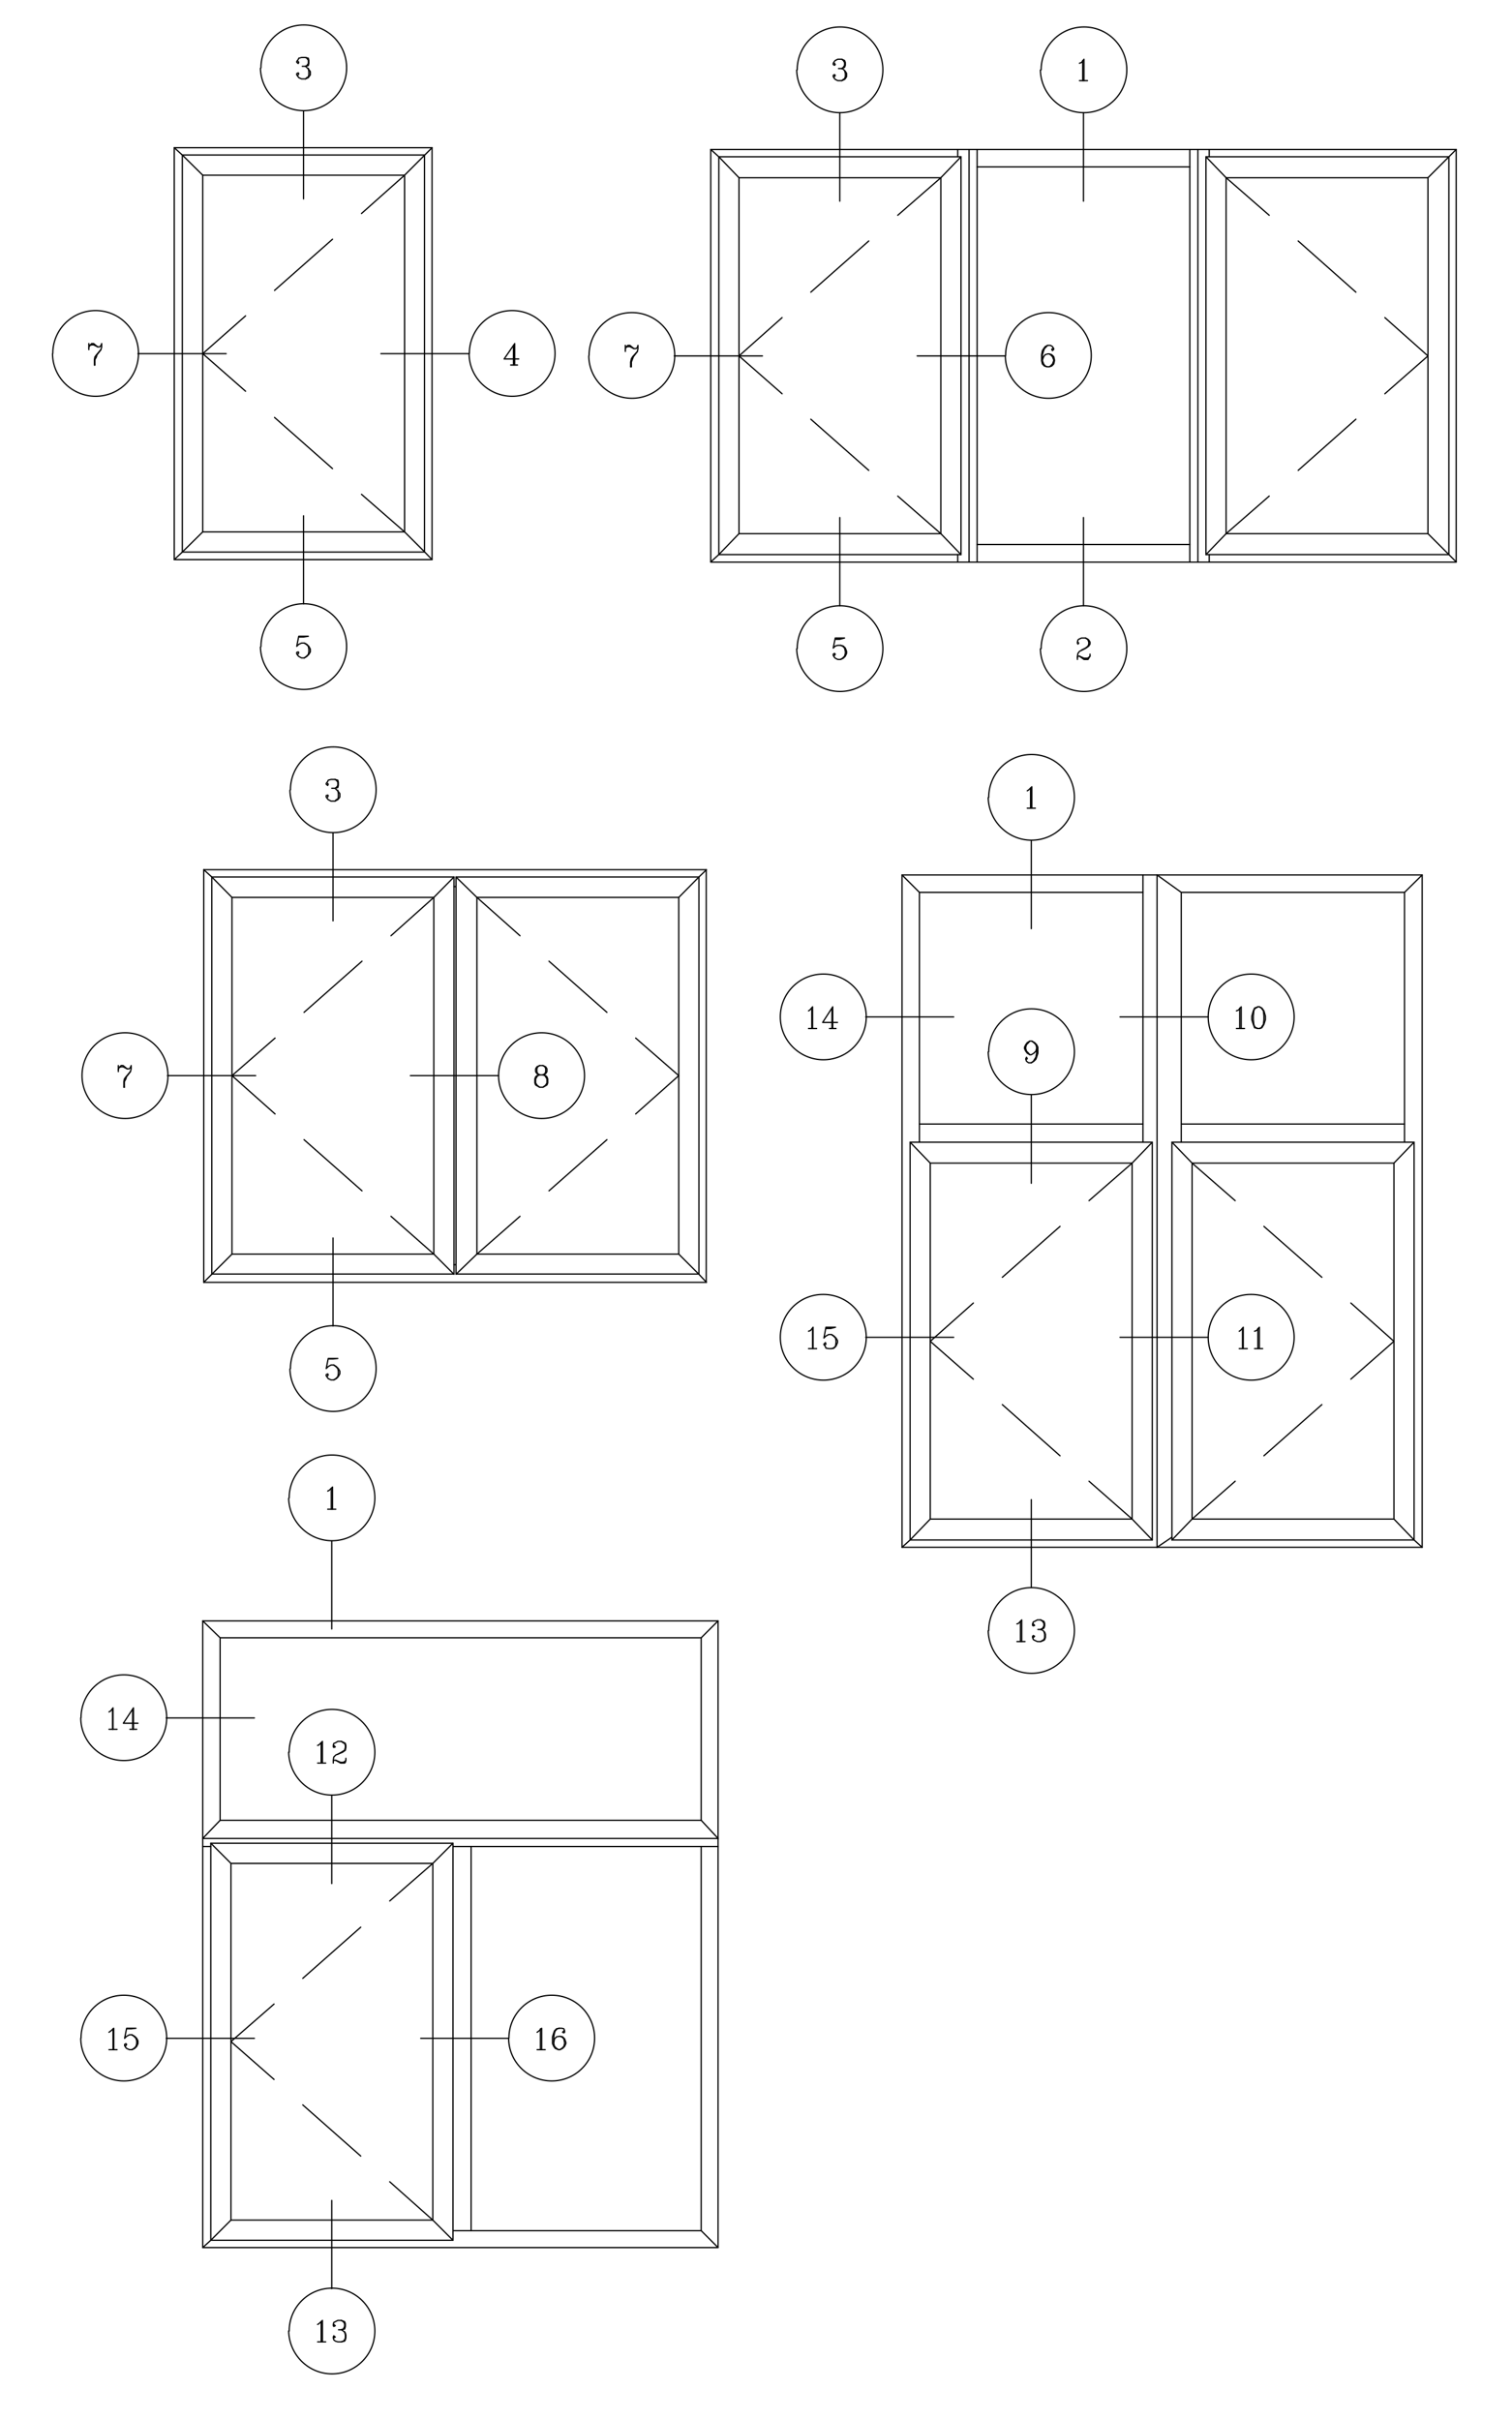 <?xml version="1.0" encoding="utf-8"?>
<!-- Generator: Adobe Illustrator 20.1.0, SVG Export Plug-In . SVG Version: 6.00 Build 0)  -->
<svg version="1.1" id="Layer_1" xmlns="http://www.w3.org/2000/svg" xmlns:xlink="http://www.w3.org/1999/xlink" x="0px" y="0px"
	 viewBox="0 0 1200 1920" style="enable-background:new 0 0 1200 1920;" xml:space="preserve">
<style type="text/css">
	.st0{fill:none;stroke:#010101;stroke-linecap:round;stroke-linejoin:round;stroke-miterlimit:10;}
</style>
<path class="st0" d="M206.7,54.2c0.4,18.4,15.6,33.6,34.4,33.6s34-15.2,34-34s-15.2-34-34-34s-34,15.2-34,34"/>
<line class="st0" x1="240.9" y1="157.8" x2="240.9" y2="88.4"/>
<polyline class="st0" points="236.7,59.4 237.1,58.4 236.7,57.8 235.5,58.4 235.5,59.4 236.7,61 237.1,61.6 239.3,62.6 242.5,62.6 
	244.7,61.6 245.1,61 246.3,59.4 246.3,56.8 245.1,55.2 243.5,53.6 242.5,52.6 239.9,52.6 "/>
<polyline class="st0" points="242.5,52.6 244.7,52 245.1,50.4 245.1,47.8 244.7,46.2 242.5,45.6 239.3,45.6 237.1,46.2 236.7,47.2 
	235.5,48.8 235.5,49.4 236.7,50.4 237.1,49.4 236.7,48.8 "/>
<polyline class="st0" points="242.5,45.6 243.5,46.2 244.7,47.8 244.7,50.4 243.5,52 242.5,52.6 "/>
<polyline class="st0" points="244.7,54.2 245.1,56.8 245.1,59.4 244.7,61 243.5,61.6 242.5,62.6 "/>
<path class="st0" d="M206.7,513.4c0.4,18.4,15.6,33.6,34.4,33.6s34-15.2,34-34c0-18.8-15.2-34-34-34s-34,15.2-34,34"/>
<line class="st0" x1="240.9" y1="479.2" x2="240.9" y2="409.2"/>
<polyline class="st0" points="236.7,518.8 237.1,517.6 236.7,517.2 235.5,517.6 235.5,518.8 236.7,520.4 237.1,520.8 239.3,522 
	241.5,522 243.5,520.8 245.1,519.2 246.3,517.2 246.3,515 245.1,512.8 243.5,511.2 241.5,510.2 239.3,510.2 237.1,511.2 
	235.5,512.8 237.1,504.8 244.7,504.8 240.9,505.4 237.1,505.4 "/>
<polyline class="st0" points="241.5,510.2 243.1,511.2 244.7,512.8 245.1,515 245.1,517.2 244.7,519.2 243.1,520.8 241.5,522 "/>
<path class="st0" d="M41.7,280.6c0,18.6,15.4,33.8,34.2,33.8s34-15.2,34-34s-15.2-34-34-34s-34,15.2-34,34"/>
<line class="st0" x1="109.5" y1="280.6" x2="179.5" y2="280.6"/>
<line class="st0" x1="70.5" y1="272.6" x2="70.5" y2="277.4"/>
<polyline class="st0" points="70.5,275.8 71.1,274.2 72.7,272.6 74.3,272.6 77.5,275.2 79.1,275.2 80.1,274.2 80.7,272.6 
	80.7,275.2 80.1,277.4 76.5,281.6 75.3,283.2 74.9,285.4 74.9,289.6 "/>
<polyline class="st0" points="80.1,277.4 76.9,281.6 76.5,283.2 75.3,285.4 75.3,289.6 "/>
<polyline class="st0" points="71.1,274.2 72.7,273.6 74.3,273.6 77.5,275.2 "/>
<line class="st0" x1="74.9" y1="289.6" x2="75.3" y2="289.6"/>
<line class="st0" x1="302.3" y1="280.6" x2="372.3" y2="280.6"/>
<path class="st0" d="M372.3,280.6c0,18.6,15.4,33.8,34.2,33.8c18.8,0,34-15.2,34-34s-15.2-34-34-34s-34,15.2-34,34"/>
<line class="st0" x1="405.3" y1="289.6" x2="410.7" y2="289.6"/>
<polyline class="st0" points="411.7,284.8 400.1,284.8 408.5,272.6 408.5,289.6 "/>
<line class="st0" x1="407.5" y1="289.6" x2="407.5" y2="274.2"/>
<rect x="138.3" y="117.2" class="st0" width="204.6" height="326.8"/>
<rect x="144.7" y="123" class="st0" width="192.2" height="315"/>
<rect x="160.9" y="139" class="st0" width="160.2" height="283"/>
<polyline class="st0" points="138.3,117.2 144.7,123 160.9,139 "/>
<polyline class="st0" points="342.9,117.2 337.1,123 321.1,139 286.9,169.4 "/>
<line class="st0" x1="263.9" y1="189.8" x2="217.9" y2="230.4"/>
<polyline class="st0" points="194.9,250.6 160.9,280.6 194.9,310.4 "/>
<line class="st0" x1="217.9" y1="331.2" x2="263.9" y2="371.8"/>
<line class="st0" x1="286.9" y1="392.2" x2="321.1" y2="422"/>
<polyline class="st0" points="342.9,444 337.1,438 321.1,422 "/>
<polyline class="st0" points="138.3,444 144.7,438 160.9,422 "/>
<rect x="570.5" y="124.4" class="st0" width="192.2" height="315.6"/>
<rect x="586.5" y="141" class="st0" width="160.2" height="282.4"/>
<polyline class="st0" points="564.1,118.6 570.5,124.4 586.5,141 "/>
<polyline class="st0" points="762.7,124.4 746.7,141 712.5,170.8 "/>
<line class="st0" x1="689.5" y1="191.2" x2="643.5" y2="231.8"/>
<polyline class="st0" points="620.7,252 586.5,282.4 620.7,312.4 "/>
<line class="st0" x1="643.5" y1="332.6" x2="689.5" y2="373.2"/>
<line class="st0" x1="712.5" y1="393.6" x2="746.7" y2="423.4"/>
<polyline class="st0" points="564.1,445.8 570.5,440 586.5,423.4 "/>
<line class="st0" x1="746.7" y1="423.4" x2="762.7" y2="440"/>
<rect x="957.1" y="124.4" class="st0" width="192.8" height="315.6"/>
<rect x="973.1" y="141" class="st0" width="160.2" height="282.4"/>
<polyline class="st0" points="1155.7,118.6 1149.9,124.4 1133.3,141 "/>
<polyline class="st0" points="957.1,124.4 973.1,141 1007.3,170.8 "/>
<line class="st0" x1="1030.3" y1="191.2" x2="1076.1" y2="231.8"/>
<polyline class="st0" points="1099.1,252 1133.3,282.4 1099.1,312.4 "/>
<line class="st0" x1="1076.1" y1="332.6" x2="1030.3" y2="373.2"/>
<line class="st0" x1="1007.3" y1="393.6" x2="973.1" y2="423.4"/>
<polyline class="st0" points="1155.7,445.8 1149.9,440 1133.3,423.4 "/>
<line class="st0" x1="973.1" y1="423.4" x2="957.1" y2="440"/>
<rect x="564.1" y="118.6" class="st0" width="591.6" height="327.4"/>
<line class="st0" x1="775.5" y1="432" x2="944.3" y2="432"/>
<line class="st0" x1="944.3" y1="132.4" x2="775.5" y2="132.4"/>
<line class="st0" x1="760.1" y1="124.4" x2="760.1" y2="118.6"/>
<line class="st0" x1="769.1" y1="118.6" x2="769.1" y2="445.8"/>
<line class="st0" x1="760.1" y1="445.8" x2="760.1" y2="440"/>
<line class="st0" x1="775.5" y1="445.8" x2="775.5" y2="118.6"/>
<line class="st0" x1="944.3" y1="118.6" x2="944.3" y2="445.8"/>
<line class="st0" x1="950.7" y1="445.8" x2="950.7" y2="118.6"/>
<line class="st0" x1="959.7" y1="118.6" x2="959.7" y2="124.4"/>
<line class="st0" x1="959.7" y1="440" x2="959.7" y2="445.8"/>
<path class="st0" d="M632.3,55.6c0.4,18.6,15.6,33.8,34.4,33.8s34-15.2,34-34s-15.2-34-34-34s-34,15.2-34,34"/>
<line class="st0" x1="666.5" y1="159.6" x2="666.5" y2="89.6"/>
<polyline class="st0" points="662.3,60.8 662.9,59.8 662.3,59.2 661.3,59.8 661.3,60.8 662.3,62.4 662.9,63 664.9,64 668.1,64 
	670.3,63 670.9,62.4 671.9,60.8 671.9,58.2 670.9,56.6 669.3,55 668.1,54.4 665.5,54.4 "/>
<polyline class="st0" points="668.1,54.4 670.3,53.4 670.9,51.8 670.9,49.6 670.3,48 668.1,47 664.9,47 662.9,48 662.3,48.6 
	661.3,50.2 661.3,51.2 662.3,51.8 662.9,51.2 662.3,50.2 "/>
<polyline class="st0" points="668.1,47 669.3,48 670.3,49.6 670.3,51.8 669.3,53.4 668.1,54.4 "/>
<polyline class="st0" points="670.3,56 670.9,58.2 670.9,60.8 670.3,62.4 669.3,63 668.1,64 "/>
<path class="st0" d="M467.3,282.4c0,18.2,15.4,33.6,34.2,33.6c18.8,0,34-15.2,34-34s-15.2-34-34-34s-34,15.2-34,34"/>
<line class="st0" x1="535.1" y1="282.4" x2="605.1" y2="282.4"/>
<line class="st0" x1="496.3" y1="274" x2="496.3" y2="278.8"/>
<polyline class="st0" points="496.3,277.2 496.7,275.6 498.3,274 499.9,274 503.1,276.6 504.7,276.6 505.9,275.6 506.3,274 
	506.3,276.6 505.9,278.8 502.1,283 501.1,284.6 500.5,287.2 500.5,291 "/>
<polyline class="st0" points="505.9,278.8 502.7,283 502.1,284.6 501.1,287.2 501.1,291 "/>
<polyline class="st0" points="496.7,275.6 498.3,275 499.9,275 503.1,276.6 "/>
<line class="st0" x1="500.5" y1="291" x2="501.1" y2="291"/>
<path class="st0" d="M632.3,514.8c0.4,18.6,15.6,33.8,34.4,33.8s34-15.2,34-34c0-18.8-15.2-34-34-34s-34,15.2-34,34"/>
<line class="st0" x1="666.5" y1="480.6" x2="666.5" y2="410.6"/>
<polyline class="st0" points="662.3,520 662.9,519 662.3,518.4 661.3,519 661.3,520 662.3,521.6 662.9,522.2 664.9,523.2 
	667.1,523.2 669.3,522.2 670.9,520.6 671.9,518.4 671.9,516.8 670.9,514.2 669.3,512.6 667.1,512 664.9,512 662.9,512.6 
	661.3,514.2 662.9,506.2 670.3,506.2 666.5,507.2 662.9,507.2 "/>
<polyline class="st0" points="667.1,512 668.7,512.6 670.3,514.2 670.9,516.8 670.9,518.4 670.3,520.6 668.7,522.2 667.1,523.2 "/>
<line class="st0" x1="727.9" y1="282.4" x2="797.9" y2="282.4"/>
<path class="st0" d="M797.9,282.4c0,18.2,15.4,33.6,34.2,33.6s34-15.2,34-34s-15.2-34-34-34s-34,15.2-34,34"/>
<polyline class="st0" points="827.3,285.6 828.3,283 829.5,281.4 831.5,280.8 832.7,280.8 834.7,281.4 836.3,283 836.9,285.6 
	836.9,286.2 836.3,288.8 834.7,290.4 832.7,291 831.1,291 828.9,290.4 827.3,288.8 826.7,286.2 826.7,281.4 827.3,278.2 
	828.3,276.6 829.5,275 831.5,274 833.7,274 835.3,275 836.3,276.6 836.3,277.2 835.3,278.2 834.7,277.2 835.3,276.6 "/>
<polyline class="st0" points="831.5,274 830.5,275 828.9,276.6 828.3,278.2 827.3,281.4 827.3,286.2 828.3,288.8 829.5,290.4 
	831.1,291 "/>
<polyline class="st0" points="832.7,291 833.7,290.4 835.3,288.8 836.3,286.2 836.3,285.6 835.3,283 833.7,281.4 832.7,280.8 "/>
<path class="st0" d="M825.7,55.6c0.4,18.6,15.6,33.8,34.6,33.8c18.8,0,34-15.2,34-34s-15.2-34-34-34s-34,15.2-34,34"/>
<line class="st0" x1="859.9" y1="159.6" x2="859.9" y2="89.6"/>
<line class="st0" x1="856.7" y1="64" x2="863.1" y2="64"/>
<polyline class="st0" points="856.7,50.2 858.3,49.6 860.3,47 860.3,64 "/>
<line class="st0" x1="859.3" y1="48" x2="859.3" y2="64"/>
<path class="st0" d="M825.7,514.8c0.4,18.6,15.6,33.8,34.6,33.8c18.8,0,34-15.2,34-34c0-18.8-15.2-34-34-34s-34,15.2-34,34"/>
<line class="st0" x1="859.9" y1="480.6" x2="859.9" y2="410.6"/>
<polyline class="st0" points="855.5,509.4 856.1,510.4 855.5,511 855.1,510.4 855.1,509.4 855.5,507.8 856.1,507.2 858.3,506.2 
	861.5,506.2 863.5,507.2 864.1,507.8 865.1,509.4 865.1,511 864.1,512.6 861.9,514.2 856.7,516.8 855.5,518.4 855.1,520.6 
	855.1,523.2 "/>
<polyline class="st0" points="855.1,521.6 855.5,520.6 856.7,520.6 860.3,523.2 863.5,523.2 864.1,522.2 865.1,520.6 865.1,519 "/>
<polyline class="st0" points="865.1,520.6 864.1,521.6 863.1,522.2 860.3,522.2 856.7,520.6 "/>
<polyline class="st0" points="858.3,515.8 861.5,514.2 863.5,512.6 864.1,511 864.1,509.4 863.5,507.8 863.1,507.2 861.5,506.2 "/>
<rect x="168.1" y="695.8" class="st0" width="192.2" height="315"/>
<rect x="184.1" y="712" class="st0" width="160.2" height="283"/>
<polyline class="st0" points="161.7,690 168.1,695.8 184.1,712 "/>
<polyline class="st0" points="360.3,695.8 344.3,712 310.3,742.4 "/>
<line class="st0" x1="287.3" y1="762.6" x2="241.3" y2="803.2"/>
<polyline class="st0" points="218.3,823.6 184.1,853.4 218.3,883.8 "/>
<line class="st0" x1="241.3" y1="904.2" x2="287.3" y2="944.8"/>
<line class="st0" x1="310.3" y1="965" x2="344.3" y2="995"/>
<polyline class="st0" points="161.7,1017.4 168.1,1011 184.1,995 "/>
<line class="st0" x1="344.3" y1="995" x2="360.3" y2="1011"/>
<rect x="361.9" y="695.8" class="st0" width="192.8" height="315"/>
<rect x="378.5" y="712" class="st0" width="160.2" height="283"/>
<polyline class="st0" points="560.7,690 554.7,695.8 538.7,712 "/>
<polyline class="st0" points="361.9,695.8 378.5,712 412.7,742.4 "/>
<line class="st0" x1="435.7" y1="762.6" x2="481.7" y2="803.2"/>
<polyline class="st0" points="504.5,823.6 538.7,853.4 504.5,883.8 "/>
<line class="st0" x1="481.7" y1="904.2" x2="435.7" y2="944.8"/>
<line class="st0" x1="412.7" y1="965" x2="378.5" y2="995"/>
<polyline class="st0" points="560.7,1017.4 554.7,1011 538.7,995 "/>
<line class="st0" x1="378.5" y1="995" x2="361.9" y2="1011"/>
<rect x="161.7" y="690" class="st0" width="398.8" height="327.4"/>
<line class="st0" x1="361.9" y1="703.4" x2="360.3" y2="703.4"/>
<line class="st0" x1="360.3" y1="1003.4" x2="361.9" y2="1003.4"/>
<path class="st0" d="M230.1,1086.2c0.4,18.4,15.6,33.6,34.4,33.6s34-15.2,34-34s-15.2-34-34-34s-34,15.2-34,34"/>
<line class="st0" x1="264.3" y1="1052" x2="264.3" y2="982.2"/>
<polyline class="st0" points="260.1,1091.6 260.5,1090.6 260.1,1090 258.9,1090.6 258.9,1091.6 260.1,1093.2 260.5,1093.8 
	262.7,1094.8 264.9,1094.8 266.9,1093.8 268.5,1092.2 269.7,1090 269.7,1087.8 268.5,1085.8 266.9,1084.2 264.9,1083 262.7,1083 
	260.5,1084.2 258.9,1085.8 260.5,1077.8 268.1,1077.8 264.3,1078.2 260.5,1078.2 "/>
<polyline class="st0" points="264.9,1083 266.5,1084.2 268.1,1085.8 268.5,1087.8 268.5,1090 268.1,1092.2 266.5,1093.8 
	264.9,1094.8 "/>
<line class="st0" x1="325.7" y1="853.4" x2="395.7" y2="853.4"/>
<path class="st0" d="M395.7,853.4c0,18.6,15.4,34,34.2,34s34-15.2,34-34s-15.2-34-34-34S395.7,834.4,395.7,853.4"/>
<polyline class="st0" points="428.3,852.8 426.1,853.4 425.1,854.4 424.5,856 424.5,859.2 425.1,860.8 426.1,861.4 428.3,862.6 
	430.9,862.6 433.1,861.4 434.1,860.8 434.7,859.2 434.7,856 434.1,854.4 433.1,853.4 430.9,852.8 428.3,852.8 426.1,851.8 
	425.1,850.2 425.1,848 426.1,846.4 428.3,845.4 430.9,845.4 433.1,846.4 434.1,848 434.1,850.2 433.1,851.8 430.9,852.8 "/>
<polyline class="st0" points="428.3,845.4 426.7,846.4 426.1,848 426.1,850.2 426.7,851.8 428.3,852.8 426.7,853.4 426.1,854.4 
	425.1,856 425.1,859.2 426.1,860.8 426.7,861.4 428.3,862.6 "/>
<polyline class="st0" points="430.9,862.6 432.5,861.4 433.1,860.8 434.1,859.2 434.1,856 433.1,854.4 432.5,853.4 430.9,852.8 
	432.5,851.8 433.1,850.2 433.1,848 432.5,846.4 430.9,845.4 "/>
<path class="st0" d="M65.1,853.4c0,18.6,15.4,34,34.2,34s34-15.2,34-34s-15.2-34-34-34S65.1,834.4,65.1,853.4"/>
<line class="st0" x1="132.9" y1="853.4" x2="202.9" y2="853.4"/>
<line class="st0" x1="93.9" y1="845.4" x2="93.9" y2="850.2"/>
<polyline class="st0" points="93.9,848.6 94.5,847 96.1,845.4 97.7,845.4 100.9,848 102.5,848 103.5,847 104.1,845.4 104.1,848 
	103.5,850.2 99.9,854.4 98.7,856 98.3,858.2 98.3,862.6 "/>
<polyline class="st0" points="103.5,850.2 100.3,854.4 99.9,856 98.7,858.2 98.7,862.6 "/>
<polyline class="st0" points="94.5,847 96.1,846.4 97.7,846.4 100.9,848 "/>
<line class="st0" x1="98.3" y1="862.6" x2="98.7" y2="862.6"/>
<path class="st0" d="M230.1,627c0.4,18.4,15.6,33.6,34.4,33.6s34-15.2,34-34s-15.2-34-34-34s-34,15.2-34,34"/>
<line class="st0" x1="264.3" y1="730.6" x2="264.3" y2="661.2"/>
<polyline class="st0" points="260.1,632.4 260.5,631.2 260.1,630.8 258.9,631.2 258.9,632.4 260.1,634 260.5,634.4 262.7,635.6 
	265.9,635.6 268.1,634.4 268.5,634 269.7,632.4 269.7,629.6 268.5,628 266.9,626.4 265.9,625.4 263.3,625.4 "/>
<polyline class="st0" points="265.9,625.4 268.1,624.8 268.5,623.2 268.5,620.6 268.1,619 265.9,618.4 262.7,618.4 260.5,619 
	260.1,620 258.9,621.6 258.9,622.2 260.1,623.2 260.5,622.2 260.1,621.6 "/>
<polyline class="st0" points="265.9,618.4 266.9,619 268.1,620.6 268.1,623.2 266.9,624.8 265.9,625.4 "/>
<polyline class="st0" points="268.1,627 268.5,629.6 268.5,632.4 268.1,634 266.9,634.4 265.9,635.6 "/>
<rect x="722.3" y="906.2" class="st0" width="192.2" height="315.6"/>
<rect x="738.3" y="922.8" class="st0" width="160.2" height="282.4"/>
<line class="st0" x1="722.3" y1="906.2" x2="738.3" y2="922.8"/>
<polyline class="st0" points="914.5,906.2 898.5,922.8 864.3,952.6 "/>
<line class="st0" x1="841.3" y1="973" x2="795.5" y2="1013.4"/>
<polyline class="st0" points="772.5,1033.8 738.3,1064.2 772.5,1094.2 "/>
<line class="st0" x1="795.5" y1="1114.4" x2="841.3" y2="1155"/>
<line class="st0" x1="864.3" y1="1175.2" x2="898.5" y2="1205.2"/>
<line class="st0" x1="914.5" y1="1221.8" x2="898.5" y2="1205.2"/>
<polyline class="st0" points="715.9,1227.6 722.3,1221.8 738.3,1205.2 "/>
<polyline class="st0" points="907.1,906.2 907.1,708 729.7,708 729.7,906.2 "/>
<line class="st0" x1="729.7" y1="891.8" x2="907.1" y2="891.8"/>
<line class="st0" x1="729.7" y1="708" x2="715.9" y2="694.2"/>
<rect x="930.1" y="906.2" class="st0" width="192.2" height="315.6"/>
<rect x="946.1" y="922.8" class="st0" width="160.2" height="282.4"/>
<line class="st0" x1="1122.3" y1="906.2" x2="1106.3" y2="922.8"/>
<polyline class="st0" points="930.1,906.2 946.1,922.8 980.3,952.6 "/>
<line class="st0" x1="1003.1" y1="973" x2="1049.1" y2="1013.4"/>
<polyline class="st0" points="1072.1,1033.8 1106.3,1064.2 1072.1,1094.2 "/>
<line class="st0" x1="1049.1" y1="1114.4" x2="1003.1" y2="1155"/>
<line class="st0" x1="980.3" y1="1175.2" x2="946.1" y2="1205.2"/>
<line class="st0" x1="930.1" y1="1221.8" x2="946.1" y2="1205.2"/>
<polyline class="st0" points="1128.7,1227.6 1122.3,1221.8 1106.3,1205.2 "/>
<polyline class="st0" points="937.5,906.2 937.5,708 1114.7,708 1114.7,906.2 "/>
<line class="st0" x1="1114.7" y1="891.8" x2="937.5" y2="891.8"/>
<line class="st0" x1="1114.7" y1="708" x2="1128.7" y2="694.2"/>
<rect x="715.9" y="694.2" class="st0" width="412.8" height="533.4"/>
<line class="st0" x1="918.3" y1="694.2" x2="918.3" y2="1227.6"/>
<line class="st0" x1="907.1" y1="708" x2="907.1" y2="694.2"/>
<path class="st0" d="M784.3,834.6c0.4,18.6,15.6,33.8,34.4,33.8s34-15.2,34-34s-15.2-34-34-34s-34,15.2-34,34"/>
<line class="st0" x1="818.5" y1="938.8" x2="818.5" y2="868.8"/>
<polyline class="st0" points="822.7,832 822.1,834 820.5,835.6 818.5,836.8 817.3,836.8 815.3,835.6 814.1,834 813.1,832 
	813.1,830.8 814.1,828.8 815.3,827.2 817.3,826 818.9,826 821.1,827.2 822.7,828.8 823.7,830.8 823.7,835.6 822.7,838.8 
	822.1,840.4 820.5,842 818.5,843.2 816.3,843.2 814.7,842 814.1,840.4 814.1,840 814.7,838.8 815.3,840 814.7,840.4 "/>
<polyline class="st0" points="818.5,843.2 820.1,842 821.1,840.4 822.1,838.8 822.7,835.6 822.7,830.8 822.1,828.8 820.5,827.2 
	818.9,826 "/>
<polyline class="st0" points="817.3,826 816.3,827.2 814.7,828.8 814.1,830.8 814.1,832 814.7,834 816.3,835.6 817.3,836.8 "/>
<path class="st0" d="M619.3,1061c0,18.8,15.4,34,34.2,34s34-15.2,34-34s-15.2-34-34-34C634.5,1026.8,619.3,1042.2,619.3,1061"/>
<line class="st0" x1="687.1" y1="1061" x2="756.9" y2="1061"/>
<line class="st0" x1="641.7" y1="1070" x2="648.1" y2="1070"/>
<polyline class="st0" points="641.7,1056.2 643.3,1055.6 645.3,1053 645.3,1070 "/>
<line class="st0" x1="644.9" y1="1054" x2="644.9" y2="1070"/>
<polyline class="st0" points="655.1,1066.8 655.5,1066.4 655.1,1065.2 653.9,1066.4 653.9,1066.8 655.1,1068.4 655.5,1069.6 
	657.7,1070 659.9,1070 661.9,1069.6 663.5,1068 664.7,1065.2 664.7,1063.6 663.5,1061.6 661.9,1060 659.9,1058.8 657.7,1058.8 
	655.5,1060 653.9,1061.6 655.5,1053 663.1,1053 659.3,1054 655.5,1054 "/>
<polyline class="st0" points="659.9,1058.8 661.5,1060 663.1,1061.6 663.5,1063.6 663.5,1065.2 663.1,1068 661.5,1069.6 659.9,1070 
	"/>
<path class="st0" d="M784.3,1293.8c0.4,18.6,15.6,33.8,34.4,33.8s34-15.2,34-34s-15.2-34-34-34s-34,15.2-34,34"/>
<line class="st0" x1="818.5" y1="1259.6" x2="818.5" y2="1189.8"/>
<line class="st0" x1="807.1" y1="1302.4" x2="813.5" y2="1302.4"/>
<polyline class="st0" points="807.1,1288.4 808.3,1288 810.9,1285.2 810.9,1302.4 "/>
<line class="st0" x1="809.9" y1="1286.4" x2="809.9" y2="1302.4"/>
<polyline class="st0" points="820.1,1299.2 821.1,1298.2 820.1,1297.6 819.5,1298.2 819.5,1299.2 820.1,1300.8 821.1,1301.4 
	823.3,1302.4 825.9,1302.4 828.5,1301.4 829.1,1300.8 829.7,1299.2 829.7,1296.6 829.1,1295 827.5,1293.4 825.9,1292.8 
	823.7,1292.8 "/>
<polyline class="st0" points="825.9,1292.8 828.5,1291.8 829.1,1290 829.1,1288 828.5,1286.4 825.9,1285.2 823.3,1285.2 
	821.1,1286.4 820.1,1286.8 819.5,1288.4 819.5,1289.6 820.1,1290 821.1,1289.6 820.1,1288.4 "/>
<polyline class="st0" points="825.9,1285.2 827.5,1286.4 828.5,1288 828.5,1290 827.5,1291.8 825.9,1292.8 "/>
<polyline class="st0" points="828.5,1294.4 829.1,1296.6 829.1,1299.2 828.5,1300.8 827.5,1301.4 825.9,1302.4 "/>
<line class="st0" x1="888.9" y1="1061" x2="958.9" y2="1061"/>
<path class="st0" d="M958.9,1061c0,18.8,15.2,34,34.2,34c18.8,0,34-15.2,34-34s-15.2-34-34-34C974.1,1026.8,958.9,1042.2,958.9,1061
	"/>
<line class="st0" x1="983.5" y1="1070" x2="989.9" y2="1070"/>
<polyline class="st0" points="983.5,1056.2 984.5,1055.6 986.7,1053 986.7,1070 "/>
<line class="st0" x1="986.1" y1="1054" x2="986.1" y2="1070"/>
<line class="st0" x1="995.7" y1="1070" x2="1002.1" y2="1070"/>
<polyline class="st0" points="995.7,1056.2 997.3,1055.6 999.5,1053 999.5,1070 "/>
<line class="st0" x1="998.3" y1="1054" x2="998.3" y2="1070"/>
<path class="st0" d="M784.3,632.8c0.4,18.6,15.6,33.8,34.4,33.8s34-15.2,34-34s-15.2-34-34-34s-34,15.2-34,34"/>
<line class="st0" x1="818.5" y1="736.8" x2="818.5" y2="667"/>
<line class="st0" x1="815.3" y1="641.2" x2="821.7" y2="641.2"/>
<polyline class="st0" points="815.3,627.4 816.3,626.8 818.9,624.2 818.9,641.2 "/>
<line class="st0" x1="817.9" y1="625.2" x2="817.9" y2="641.2"/>
<line class="st0" x1="888.9" y1="806.8" x2="958.9" y2="806.8"/>
<path class="st0" d="M958.9,806.8c0,18.8,15.2,34,34.2,34c18.8,0,34-15.2,34-34s-15.2-34-34-34C974.1,772.8,958.9,788,958.9,806.8"
	/>
<line class="st0" x1="981.3" y1="816" x2="987.7" y2="816"/>
<polyline class="st0" points="981.3,802 982.9,801.4 985.1,798.8 985.1,816 "/>
<line class="st0" x1="983.9" y1="799.8" x2="983.9" y2="816"/>
<polygon class="st0" points="998.3,816 999.5,816 1001.5,815.4 1003.1,812.8 1004.3,809 1004.3,806.2 1003.1,802 1001.5,799.8 
	999.5,798.8 998.3,798.8 995.7,799.8 994.7,802 993.5,806.2 993.5,809 994.7,812.8 995.7,815.4 "/>
<polyline class="st0" points="998.3,798.8 996.7,799.8 995.7,800.4 995.1,802 994.7,806.2 994.7,809 995.1,812.8 995.7,814.4 
	996.7,815.4 998.3,816 "/>
<polyline class="st0" points="999.5,798.8 1001.1,799.8 1001.5,800.4 1002.7,802 1003.1,806.2 1003.1,809 1002.7,812.8 
	1001.5,814.4 1001.1,815.4 999.5,816 "/>
<path class="st0" d="M619.3,806.8c0,18.8,15.4,34,34.2,34s34-15.2,34-34s-15.2-34-34-34C634.5,772.8,619.3,788,619.3,806.8"/>
<line class="st0" x1="687.1" y1="806.8" x2="756.9" y2="806.8"/>
<line class="st0" x1="641.7" y1="816" x2="648.1" y2="816"/>
<polyline class="st0" points="641.7,802 642.7,801.4 644.9,798.8 644.9,816 "/>
<line class="st0" x1="644.3" y1="799.8" x2="644.3" y2="816"/>
<line class="st0" x1="658.3" y1="816" x2="663.5" y2="816"/>
<polyline class="st0" points="664.7,811.2 652.9,811.2 660.9,798.8 660.9,816 "/>
<line class="st0" x1="660.3" y1="816" x2="660.3" y2="800.4"/>
<line class="st0" x1="937.5" y1="708" x2="918.3" y2="694.2"/>
<line class="st0" x1="930.1" y1="1219.6" x2="918.3" y2="1227.6"/>
<rect x="167.3" y="1462.4" class="st0" width="192.2" height="315"/>
<rect x="183.3" y="1478.4" class="st0" width="160.2" height="283"/>
<line class="st0" x1="167.3" y1="1462.4" x2="183.3" y2="1478.4"/>
<polyline class="st0" points="359.5,1462.4 343.5,1478.4 309.3,1508.2 "/>
<line class="st0" x1="286.3" y1="1529" x2="240.3" y2="1569.6"/>
<polyline class="st0" points="217.5,1590 183.3,1619.8 217.5,1649.8 "/>
<line class="st0" x1="240.3" y1="1670" x2="286.3" y2="1710.6"/>
<line class="st0" x1="309.3" y1="1731" x2="343.5" y2="1761.4"/>
<polyline class="st0" points="160.9,1783.2 167.3,1777.4 183.3,1761.4 "/>
<line class="st0" x1="343.5" y1="1761.4" x2="359.5" y2="1777.4"/>
<rect x="160.9" y="1286" class="st0" width="409" height="497.2"/>
<line class="st0" x1="359.5" y1="1465" x2="569.9" y2="1465"/>
<line class="st0" x1="160.9" y1="1458.6" x2="569.9" y2="1458.6"/>
<line class="st0" x1="174.7" y1="1444.2" x2="556.5" y2="1444.2"/>
<line class="st0" x1="373.9" y1="1769.8" x2="373.9" y2="1465"/>
<polyline class="st0" points="174.7,1444.2 174.7,1299.4 556.5,1299.4 556.5,1444.2 "/>
<line class="st0" x1="167.3" y1="1465" x2="160.9" y2="1465"/>
<line class="st0" x1="174.7" y1="1444.2" x2="160.9" y2="1458.6"/>
<line class="st0" x1="174.7" y1="1299.4" x2="160.9" y2="1286"/>
<line class="st0" x1="556.5" y1="1299.4" x2="569.9" y2="1286"/>
<line class="st0" x1="556.5" y1="1444.2" x2="569.9" y2="1458.6"/>
<polyline class="st0" points="556.5,1465 556.5,1769.8 359.5,1769.8 "/>
<line class="st0" x1="556.5" y1="1769.8" x2="569.9" y2="1783.2"/>
<path class="st0" d="M229.1,1188.8c0.4,18.2,15.6,33.6,34.4,33.6s34-15.2,34-34s-15.2-34-34-34s-34,15.2-34,34"/>
<line class="st0" x1="263.3" y1="1292.4" x2="263.3" y2="1222.6"/>
<line class="st0" x1="260.1" y1="1197.4" x2="266.5" y2="1197.4"/>
<polyline class="st0" points="260.1,1183 261.3,1182.4 263.9,1179.8 263.9,1197.4 "/>
<line class="st0" x1="262.9" y1="1180.8" x2="262.9" y2="1197.4"/>
<path class="st0" d="M229.1,1390.2c0.4,18.8,15.6,34,34.4,34s34-15.2,34-34s-15.2-34-34-34s-34,15.2-34,34"/>
<line class="st0" x1="263.3" y1="1494.4" x2="263.3" y2="1424.4"/>
<line class="st0" x1="252.1" y1="1398.8" x2="258.5" y2="1398.8"/>
<polyline class="st0" points="252.1,1384.8 253.1,1384.4 255.9,1381.6 255.9,1398.8 "/>
<line class="st0" x1="254.9" y1="1382.8" x2="254.9" y2="1398.8"/>
<polyline class="st0" points="264.9,1384.8 266.1,1386 264.9,1386.4 264.5,1386 264.5,1384.8 264.9,1383.2 266.1,1382.8 
	268.1,1381.6 270.9,1381.6 273.5,1382.8 274.1,1383.2 274.5,1384.8 274.5,1386.4 274.1,1388.6 271.9,1390.2 266.5,1392.4 
	264.9,1394 264.5,1396.6 264.5,1398.8 "/>
<polyline class="st0" points="264.5,1397.2 264.9,1396.6 266.5,1396.6 270.3,1398.8 273.5,1398.8 274.1,1398.2 274.5,1396.6 
	274.5,1395 "/>
<polyline class="st0" points="274.5,1396.6 274.1,1397.2 272.5,1398.2 270.3,1398.2 266.5,1396.6 "/>
<polyline class="st0" points="268.1,1391.8 270.9,1390.2 273.5,1388.6 274.1,1386.4 274.1,1384.8 273.5,1383.2 272.5,1382.8 
	270.9,1381.6 "/>
<path class="st0" d="M64.1,1363c0,18.6,15.4,33.8,34.2,33.8s34-15.2,34-34s-15.2-34-34-34s-34,15.2-34,34"/>
<line class="st0" x1="131.9" y1="1363" x2="201.9" y2="1363"/>
<line class="st0" x1="86.5" y1="1372" x2="92.9" y2="1372"/>
<polyline class="st0" points="86.5,1358.2 87.7,1357.6 89.7,1355 89.7,1372 "/>
<line class="st0" x1="89.3" y1="1356" x2="89.3" y2="1372"/>
<line class="st0" x1="103.1" y1="1372" x2="108.5" y2="1372"/>
<polyline class="st0" points="109.5,1367.2 97.9,1367.2 105.9,1355 105.9,1372 "/>
<line class="st0" x1="105.3" y1="1372" x2="105.3" y2="1356.6"/>
<path class="st0" d="M64.1,1617.2c0,18.4,15.4,33.8,34.2,33.8s34-15.2,34-34s-15.2-34-34-34s-34,15.2-34,34"/>
<line class="st0" x1="131.9" y1="1617.2" x2="201.9" y2="1617.2"/>
<line class="st0" x1="86.5" y1="1626.2" x2="92.9" y2="1626.2"/>
<polyline class="st0" points="86.5,1612.4 88.1,1611.2 90.3,1609.2 90.3,1626.2 "/>
<line class="st0" x1="89.7" y1="1609.6" x2="89.7" y2="1626.2"/>
<polyline class="st0" points="99.9,1623 100.5,1622 99.9,1621.4 98.9,1622 98.9,1623 99.9,1624.6 100.5,1625.2 102.7,1626.2 
	104.7,1626.2 106.9,1625.2 108.5,1623.6 109.5,1621.4 109.5,1619.2 108.5,1617.2 106.9,1615.6 104.7,1614.4 102.7,1614.4 
	100.5,1615.6 98.9,1617.2 100.5,1609.2 107.9,1609.2 104.3,1609.6 100.5,1609.6 "/>
<polyline class="st0" points="104.7,1614.4 106.3,1615.6 107.9,1617.2 108.5,1619.2 108.5,1621.4 107.9,1623.6 106.3,1625.2 
	104.7,1626.2 "/>
<path class="st0" d="M229.1,1849.4c0.4,18.8,15.6,34,34.4,34s34-15.2,34-34s-15.2-34-34-34s-34,15.2-34,34"/>
<line class="st0" x1="263.3" y1="1815.8" x2="263.3" y2="1745.8"/>
<line class="st0" x1="252.1" y1="1858" x2="258.5" y2="1858"/>
<polyline class="st0" points="252.1,1844.2 253.1,1843.6 255.9,1841 255.9,1858 "/>
<line class="st0" x1="254.9" y1="1842" x2="254.9" y2="1858"/>
<polyline class="st0" points="264.9,1854.8 266.1,1854.2 264.9,1853.2 264.5,1854.2 264.5,1854.8 264.9,1856.4 266.1,1857.4 
	268.1,1858 270.9,1858 273.5,1857.4 274.1,1856.4 274.5,1854.8 274.5,1852.6 274.1,1851 272.5,1849.4 270.9,1848.4 268.7,1848.4 "/>
<polyline class="st0" points="270.9,1848.4 273.5,1847.8 274.1,1845.8 274.1,1843.6 273.5,1842 270.9,1841 268.1,1841 266.1,1842 
	264.9,1842.6 264.5,1844.2 264.5,1845.2 264.9,1845.8 266.1,1845.2 264.9,1844.2 "/>
<polyline class="st0" points="270.9,1841 272.5,1842 273.5,1843.6 273.5,1845.8 272.5,1847.8 270.9,1848.4 "/>
<polyline class="st0" points="273.5,1850 274.1,1852.6 274.1,1854.8 273.5,1856.4 272.5,1857.4 270.9,1858 "/>
<line class="st0" x1="333.9" y1="1617.2" x2="403.7" y2="1617.2"/>
<path class="st0" d="M403.7,1617.2c0,18.4,15.2,33.8,34.2,33.8c18.8,0,34-15.2,34-34s-15.2-34-34-34s-34,15.2-34,34"/>
<line class="st0" x1="426.3" y1="1626.2" x2="432.7" y2="1626.2"/>
<polyline class="st0" points="426.3,1612.4 427.9,1611.2 429.9,1609.2 429.9,1626.2 "/>
<line class="st0" x1="428.9" y1="1609.6" x2="428.9" y2="1626.2"/>
<polyline class="st0" points="439.5,1620.4 440.1,1617.6 441.7,1616 443.9,1615.6 444.3,1615.6 446.5,1616 448.1,1617.6 
	449.1,1620.4 449.1,1621.4 448.1,1623.6 446.5,1625.2 444.3,1626.2 443.3,1626.2 440.7,1625.2 439.5,1623.6 438.5,1621.4 
	438.5,1616 439.5,1612.8 440.1,1611.2 441.7,1609.6 443.9,1609.2 445.9,1609.2 447.5,1609.6 448.1,1611.2 448.1,1612.4 
	447.5,1612.8 446.5,1612.4 447.5,1611.2 "/>
<polyline class="st0" points="443.9,1609.2 442.3,1609.6 440.7,1611.2 440.1,1612.8 439.5,1616 439.5,1621.4 440.1,1623.6 
	441.7,1625.2 443.3,1626.2 "/>
<polyline class="st0" points="444.3,1626.2 445.9,1625.2 447.5,1623.6 448.1,1621.4 448.1,1620.4 447.5,1617.6 445.9,1616 
	444.3,1615.6 "/>
</svg>
